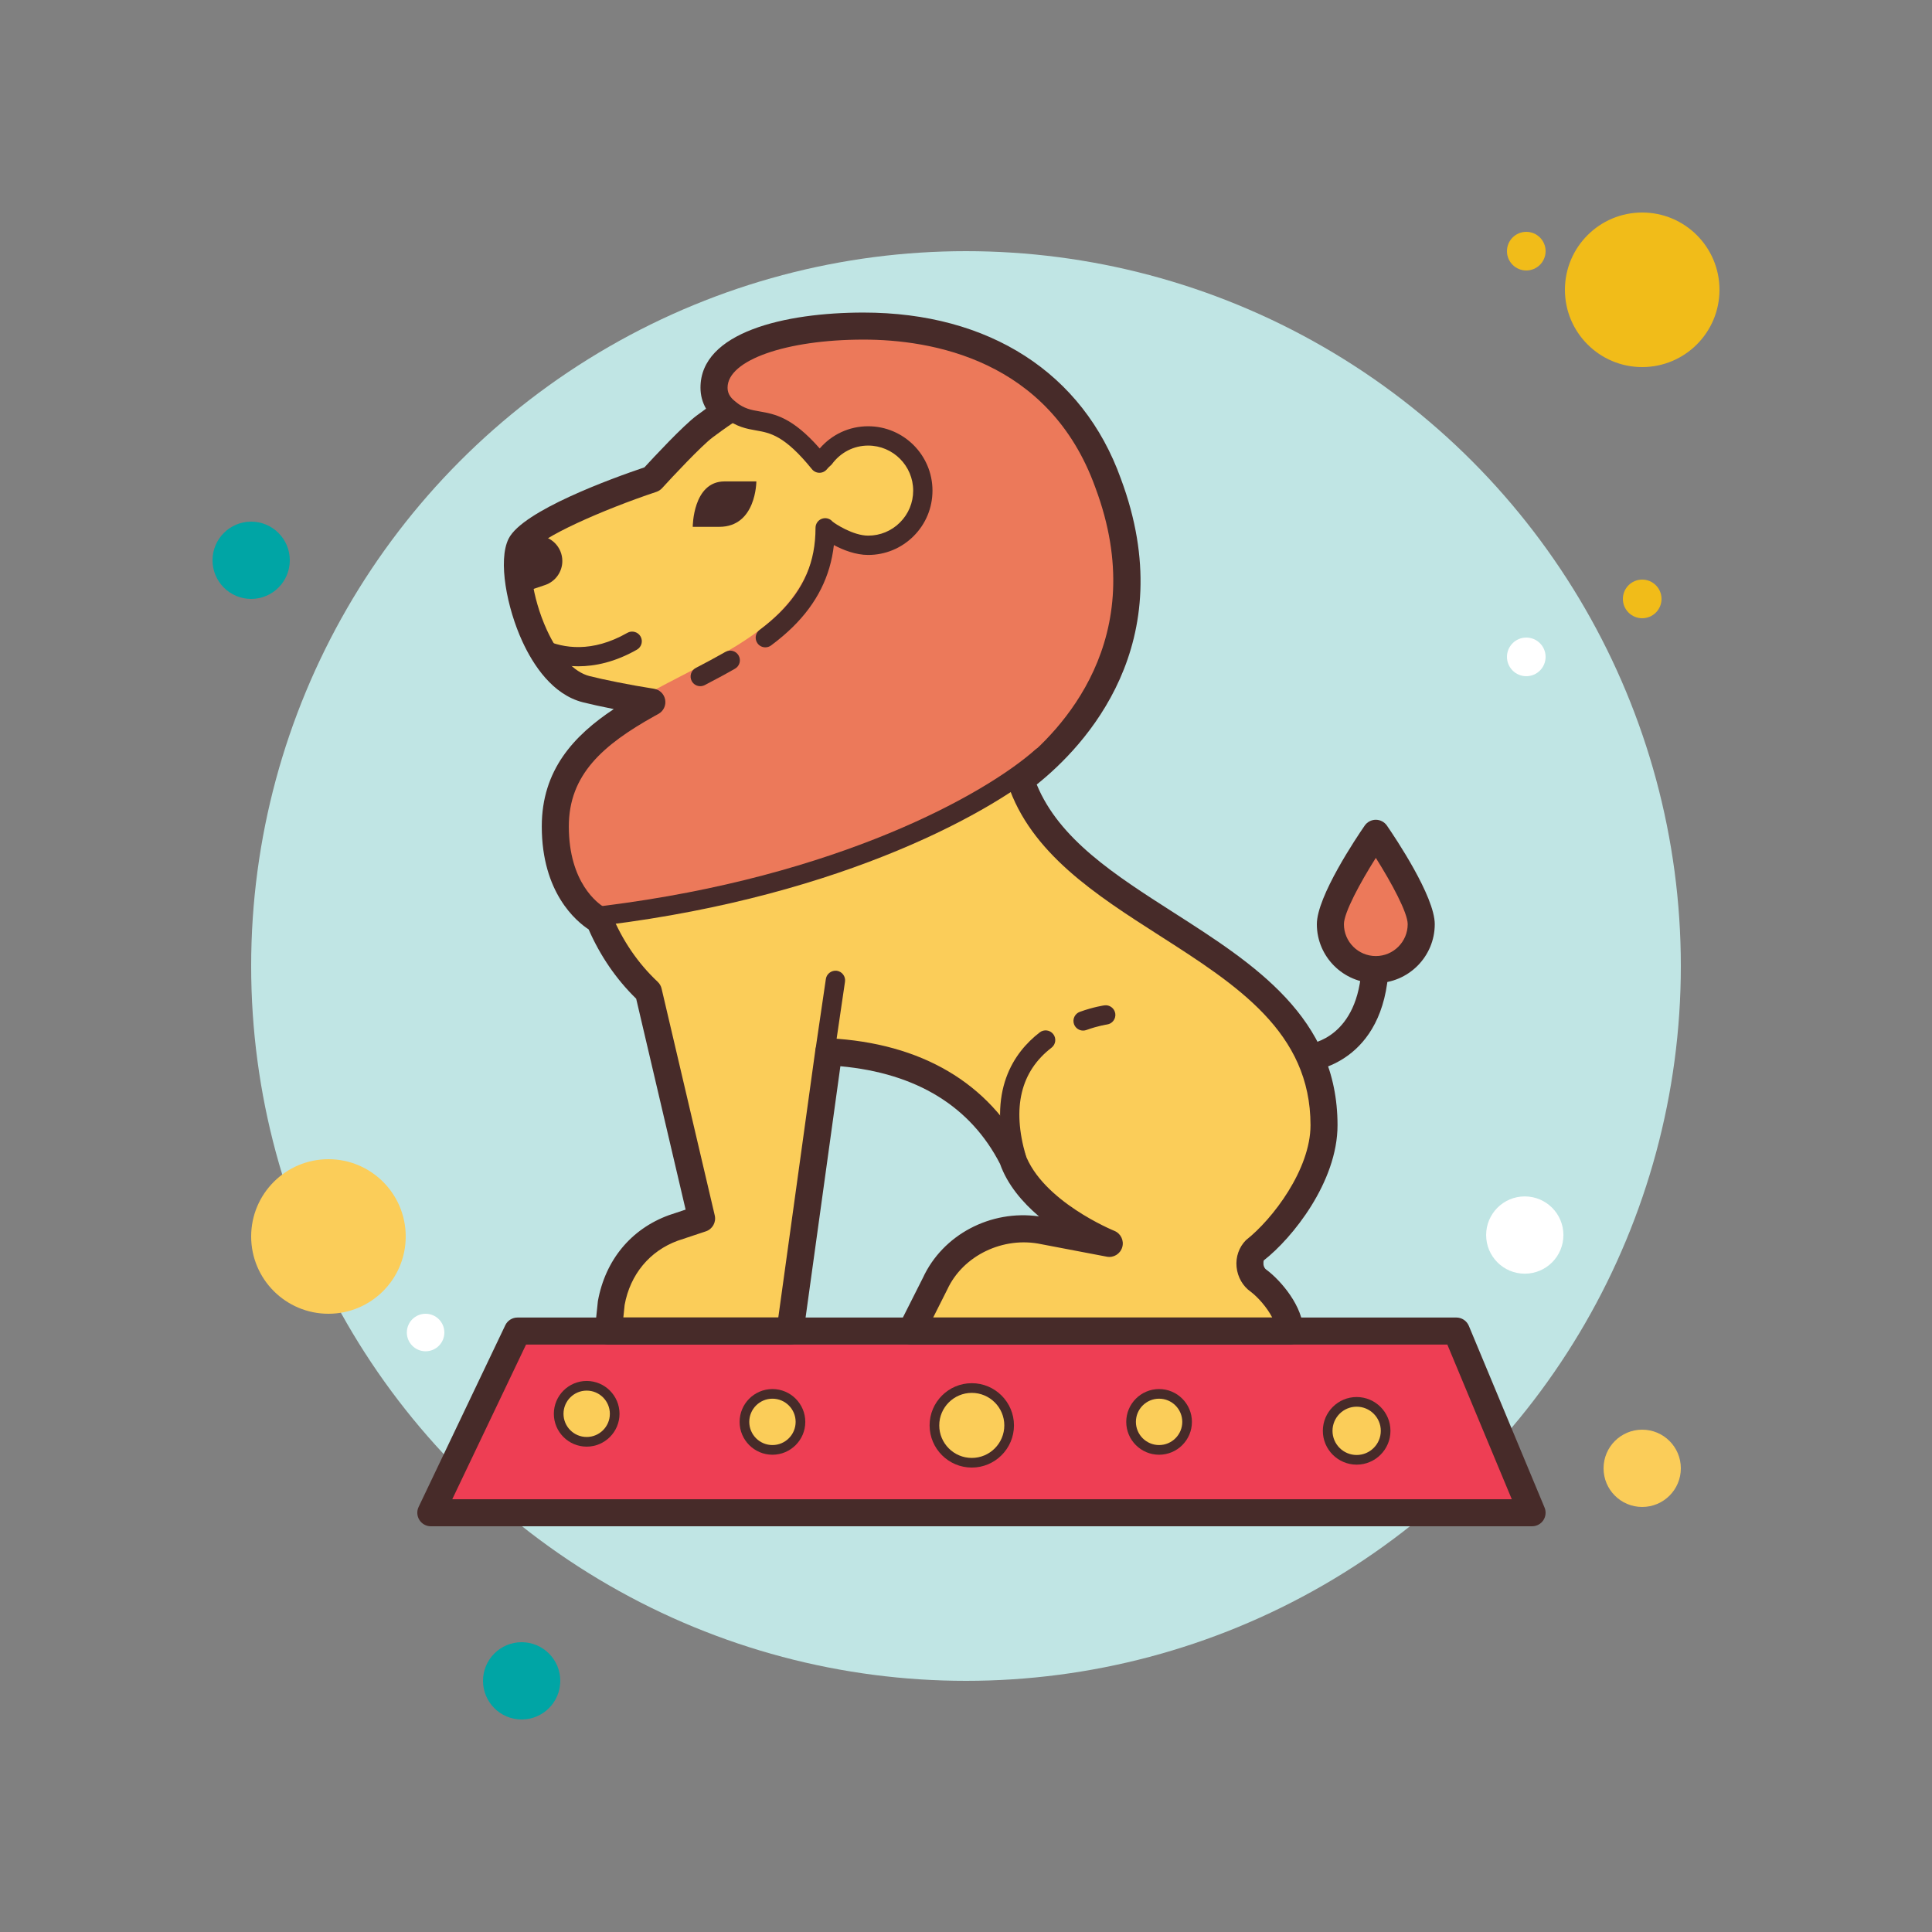 <svg xmlns="http://www.w3.org/2000/svg"  viewBox="0 0 100 100" width="50px" height="50px"><rect x="0" y="0" width="100" height="100" fill="#808080" stroke="none"/><circle cx="79" cy="13" r="1" fill="#f1bc19"/><circle cx="50" cy="50" r="37" fill="#c0e5e4"/><circle cx="85" cy="15" r="4" fill="#f1bc19"/><circle cx="13" cy="29" r="2" fill="#00a5a5"/><circle cx="85" cy="76" r="2" fill="#fbcd59"/><circle cx="17" cy="64" r="4" fill="#fbcd59"/><circle cx="27" cy="87" r="2" fill="#00a5a5"/><circle cx="22.029" cy="68.971" r=".971" fill="#fff"/><circle cx="85" cy="31" r="1" fill="#f1bc19"/><circle cx="78.922" cy="63.926" r="2" fill="#fff"/><circle cx="79" cy="34" r="1" fill="#fff"/><g><polygon fill="#ee3e54" points="26.786,68.894 75.381,68.894 79.3,78.3 22.3,78.3"/><circle cx="50.3" cy="73.778" r="1.933" fill="#fbcd59"/><circle cx="39.982" cy="73.597" r="1.45" fill="#fbcd59"/><circle cx="30.367" cy="73.177" r="1.45" fill="#fbcd59"/><circle cx="59.994" cy="73.597" r="1.45" fill="#fbcd59"/><circle cx="70.22" cy="74.06" r="1.5" fill="#fbcd59"/><path fill="#fbcd59" d="M65.148,66.293c-0.483-0.322-0.644-1.128-0.161-1.611c1.45-1.128,3.544-3.866,3.544-6.443 c0-9.339-13.218-10.351-15.706-17.883c0.098-0.073,0.203-0.141,0.298-0.216c3.935-3.087,6.782-8.314,4.23-15.139 c-2.255-6.282-7.824-8.125-12.656-8.125c-3.705,0-7.739,0.929-7.739,3.185c0,0.423,0.159,0.766,0.428,1.055 c0.057,0.061,0.122,0.117,0.188,0.173c-0.376,0.249-0.827,0.578-1.105,0.786c-0.769,0.577-2.72,2.72-2.72,2.72 s-6.119,2.04-6.799,3.4c-0.68,1.36,0.68,6.799,3.4,7.479c0.785,0.196,2.159,0.477,3.39,0.667c-0.067,0.037-0.135,0.073-0.202,0.11 c-2.618,1.464-4.796,3.177-4.796,6.324c0,3.705,2.255,4.832,2.255,4.832c0.005-0.002,0.012-0.003,0.017-0.005 c0.624,1.513,1.505,2.748,2.547,3.728l2.752,11.742l-1.45,0.483c-1.772,0.644-2.9,2.094-3.222,3.866l-0.154,1.473h9.405 l2.001-14.45c2.752,0.145,7.19,0.999,9.527,5.567c0.966,2.738,4.994,4.349,4.994,4.349l-3.383-0.644 c-2.255-0.483-4.671,0.644-5.638,2.738l-1.231,2.44h19.595C66.759,67.928,65.793,66.777,65.148,66.293z"/><path fill="#ec795a" d="M71.212,43.132c0,0,2.351,3.409,2.351,4.703s-1.058,2.351-2.351,2.351s-2.351-1.058-2.351-2.351 S71.212,43.132,71.212,43.132z"/><path fill="#ec795a" d="M44.021,17.276c4.631,0,10.519,0.992,12.974,7.839c6.638,17.754-19.947,21.171-26.238,22.168 c0,0-2.26-1.082-2.161-4.631c0.232-8.386,12.711-6.927,13.725-14.976c1.028,1.172,5.681,0.758,5.514-1.987 c-0.27-4.443-4.637-3.275-5.71-1.48c-1.674-3.3-5.429-1.894-5.429-4.055S40.47,17.276,44.021,17.276z"/><path fill="#472b29" d="M37.502,24.918c-1.646,0-1.646,2.351-1.646,2.351s0.615,0,1.372,0c1.92,0,1.92-2.351,1.92-2.351 S38.258,24.918,37.502,24.918z"/><path fill="#472b29" d="M71.212,50.886c-1.683,0-3.052-1.369-3.052-3.051c0-1.439,2.062-4.501,2.476-5.101 c0.131-0.189,0.346-0.303,0.576-0.303l0,0c0.23,0,0.445,0.113,0.576,0.303c0.413,0.6,2.475,3.661,2.475,5.101 C74.263,49.517,72.894,50.886,71.212,50.886z M71.212,44.404c-0.811,1.283-1.651,2.835-1.651,3.431c0,0.91,0.74,1.65,1.651,1.65 c0.91,0,1.65-0.74,1.65-1.65C72.862,47.239,72.022,45.688,71.212,44.404z"/><path fill="#472b29" d="M56.062,53.343c-0.205,0-0.397-0.127-0.471-0.331c-0.093-0.26,0.042-0.546,0.302-0.64 c0.715-0.257,1.249-0.332,1.271-0.335c0.266-0.038,0.524,0.151,0.563,0.426c0.038,0.273-0.153,0.526-0.426,0.564 c-0.005,0.001-0.461,0.066-1.071,0.286C56.175,53.333,56.117,53.343,56.062,53.343z"/><path fill="#472b29" d="M52.61,60.44c-0.217,0-0.417-0.143-0.48-0.361c-1.045-3.613,0.341-5.606,1.687-6.643 c0.218-0.168,0.531-0.128,0.701,0.092c0.168,0.219,0.127,0.532-0.092,0.701c-1.599,1.23-2.049,3.105-1.335,5.572 c0.076,0.265-0.076,0.542-0.342,0.619C52.702,60.435,52.655,60.44,52.61,60.44z"/><path fill="#472b29" d="M29.926,34.487c-0.907,0-1.633-0.232-2.105-0.442c-0.253-0.112-0.366-0.408-0.254-0.66 c0.112-0.254,0.412-0.364,0.66-0.254c0.921,0.41,2.403,0.678,4.245-0.375c0.236-0.134,0.544-0.055,0.683,0.187 c0.137,0.24,0.054,0.545-0.187,0.683C31.831,34.273,30.796,34.487,29.926,34.487z"/><path fill="#472b29" d="M66.759,69.595H47.164c-0.243,0-0.469-0.126-0.596-0.333c-0.128-0.207-0.139-0.466-0.029-0.683 l1.231-2.44c1.03-2.232,3.506-3.537,6.007-3.179c-0.853-0.727-1.634-1.637-2.015-2.717c-1.527-2.971-4.316-4.694-8.264-5.055 L41.587,68.99c-0.048,0.347-0.344,0.604-0.693,0.604h-9.405c-0.198,0-0.388-0.084-0.521-0.231s-0.196-0.345-0.176-0.542 l0.154-1.474c0.387-2.137,1.725-3.74,3.679-4.451l0.862-0.287l-2.559-10.917c-1.034-1.01-1.86-2.214-2.461-3.587 c-0.636-0.417-2.425-1.894-2.425-5.33c0-2.915,1.658-4.701,3.727-6.073c-0.639-0.127-1.203-0.252-1.589-0.349 c-1.582-0.396-2.584-1.936-3.146-3.158c-0.792-1.723-1.274-4.182-0.709-5.312c0.725-1.449,5.356-3.127,7.031-3.693 c0.47-0.511,1.982-2.14,2.693-2.673c0.135-0.102,0.309-0.229,0.496-0.363c-0.191-0.331-0.288-0.696-0.288-1.091 c0-2.864,4.359-3.885,8.439-3.885c6.503,0,11.356,3.13,13.315,8.588c3.194,8.546-1.884,13.869-4.35,15.84 c1.164,2.837,4.05,4.684,7.096,6.633c4.166,2.666,8.473,5.423,8.473,11.001c0,2.934-2.34,5.848-3.814,6.996 c-0.019,0.025-0.026,0.132-0.02,0.206c0.011,0.111,0.068,0.222,0.14,0.27c0.011,0.007,0.021,0.015,0.031,0.022 c0.73,0.548,1.891,1.891,1.891,3.161C67.459,69.281,67.146,69.595,66.759,69.595z M48.301,68.194H65.85 c-0.266-0.514-0.734-1.048-1.109-1.332c-0.409-0.282-0.685-0.76-0.736-1.283c-0.052-0.522,0.127-1.029,0.488-1.392 c1.386-1.085,3.339-3.668,3.339-5.948c0-4.812-3.802-7.245-7.826-9.821c-3.275-2.097-6.662-4.264-7.845-7.842 c-0.094-0.285,0.005-0.6,0.245-0.779l0.285-0.207c2.179-1.709,6.93-6.527,4.008-14.343c-2.396-6.674-8.547-7.669-12.001-7.669 c-4.013,0-7.039,1.068-7.039,2.484c0,0.222,0.074,0.399,0.239,0.576c0.04,0.042,0.086,0.08,0.132,0.12 c0.167,0.143,0.258,0.355,0.244,0.574c-0.013,0.22-0.129,0.42-0.312,0.542c-0.365,0.241-0.803,0.56-1.073,0.762 c-0.585,0.439-2.09,2.048-2.62,2.631c-0.08,0.088-0.183,0.154-0.296,0.192c-2.823,0.941-6.066,2.391-6.396,3.049 c-0.24,0.479-0.071,2.361,0.729,4.102c0.613,1.335,1.399,2.182,2.214,2.386c0.708,0.177,2.051,0.456,3.326,0.653 c0.296,0.045,0.529,0.273,0.582,0.567c0.054,0.294-0.086,0.589-0.347,0.735l-0.201,0.11c-2.664,1.488-4.438,3.029-4.438,5.713 c0,2.931,1.522,3.998,1.825,4.181c0.173,0.067,0.318,0.199,0.393,0.379c0.561,1.354,1.361,2.527,2.381,3.484 c0.101,0.095,0.171,0.217,0.202,0.351l2.752,11.741c0.082,0.353-0.117,0.71-0.46,0.824l-1.45,0.483 c-1.456,0.53-2.467,1.745-2.755,3.327l-0.066,0.648h8.02l1.918-13.847c0.05-0.36,0.349-0.617,0.73-0.604 c4.753,0.252,8.25,2.309,10.113,5.947c0.885,2.489,4.594,4.004,4.631,4.02c0.334,0.134,0.512,0.501,0.411,0.847 c-0.102,0.346-0.448,0.561-0.803,0.49l-3.383-0.645c-1.977-0.422-4.06,0.587-4.871,2.345L48.301,68.194z"/><path fill="#472b29" d="M50.3,75.961c-1.204,0-2.184-0.979-2.184-2.184c0-1.203,0.979-2.183,2.184-2.183 c1.203,0,2.183,0.979,2.183,2.183C52.483,74.981,51.503,75.961,50.3,75.961z M50.3,72.095c-0.929,0-1.684,0.755-1.684,1.683 c0,0.929,0.755,1.684,1.684,1.684c0.928,0,1.683-0.755,1.683-1.684C51.983,72.85,51.228,72.095,50.3,72.095z"/><path fill="#472b29" d="M39.982,75.297c-0.938,0-1.7-0.763-1.7-1.7s0.763-1.7,1.7-1.7s1.7,0.763,1.7,1.7 S40.919,75.297,39.982,75.297z M39.982,72.396c-0.662,0-1.2,0.538-1.2,1.2s0.538,1.2,1.2,1.2s1.2-0.538,1.2-1.2 S40.644,72.396,39.982,72.396z"/><path fill="#472b29" d="M30.366,74.878c-0.937,0-1.699-0.763-1.699-1.7s0.763-1.7,1.699-1.7c0.938,0,1.7,0.763,1.7,1.7 S31.304,74.878,30.366,74.878z M30.366,71.978c-0.661,0-1.199,0.538-1.199,1.2s0.538,1.2,1.199,1.2c0.662,0,1.2-0.538,1.2-1.2 S31.028,71.978,30.366,71.978z"/><path fill="#472b29" d="M59.994,75.297c-0.938,0-1.7-0.763-1.7-1.7s0.763-1.7,1.7-1.7s1.7,0.763,1.7,1.7 S60.932,75.297,59.994,75.297z M59.994,72.396c-0.662,0-1.2,0.538-1.2,1.2s0.538,1.2,1.2,1.2s1.2-0.538,1.2-1.2 S60.656,72.396,59.994,72.396z"/><path fill="#472b29" d="M70.22,75.81c-0.965,0-1.75-0.785-1.75-1.75s0.785-1.75,1.75-1.75s1.75,0.785,1.75,1.75 S71.185,75.81,70.22,75.81z M70.22,72.81c-0.689,0-1.25,0.561-1.25,1.25s0.561,1.25,1.25,1.25s1.25-0.561,1.25-1.25 S70.909,72.81,70.22,72.81z"/><path fill="#472b29" d="M26.952,28.195c-0.235,0.469-0.221,1.428,0.002,2.506l1.254-0.418 c0.536-0.179,0.898-0.681,0.898-1.246c0-0.725-0.588-1.313-1.313-1.313h-0.425C27.176,27.887,27.027,28.046,26.952,28.195z"/><path fill="#472b29" d="M67.85,55.434l-0.119-1.395l0.06,0.697l-0.066-0.697c0.106-0.011,2.603-0.316,2.757-4.096L71.879,50 C71.673,55.047,67.888,55.431,67.85,55.434z"/><path fill="#472b29" d="M42.707,54.889c-0.024,0-0.049-0.002-0.073-0.005c-0.273-0.041-0.463-0.295-0.423-0.567l0.536-3.648 c0.041-0.273,0.299-0.455,0.567-0.423c0.273,0.041,0.463,0.295,0.423,0.567l-0.536,3.648C43.164,54.71,42.95,54.889,42.707,54.889z"/><path fill="#472b29" d="M31.316,47.88c-0.248,0-0.464-0.186-0.495-0.438c-0.034-0.273,0.16-0.523,0.435-0.558 c12.136-1.508,19.747-5.79,22.331-8.082c0.207-0.182,0.522-0.165,0.706,0.042s0.164,0.522-0.042,0.706 c-2.671,2.369-10.492,6.788-22.872,8.326C31.358,47.879,31.336,47.88,31.316,47.88z"/><path fill="#472b29" d="M36.245,35.517c-0.18,0-0.354-0.098-0.443-0.269c-0.128-0.245-0.032-0.547,0.212-0.675 c0.519-0.271,1.033-0.544,1.533-0.83c0.24-0.138,0.545-0.056,0.683,0.185s0.055,0.546-0.185,0.683 c-0.512,0.294-1.038,0.573-1.568,0.85C36.403,35.498,36.323,35.517,36.245,35.517z"/><path fill="#472b29" d="M79.3,79h-57c-0.24,0-0.464-0.123-0.592-0.327c-0.129-0.203-0.144-0.458-0.04-0.675l4.486-9.405 c0.116-0.243,0.362-0.398,0.632-0.398h48.595c0.282,0,0.537,0.17,0.646,0.431l3.919,9.405c0.09,0.217,0.065,0.463-0.064,0.658 C79.752,78.883,79.534,79,79.3,79z M23.409,77.6H78.25l-3.336-8.005H27.228L23.409,77.6z"/><path fill="#472b29" d="M39.613,33.506c-0.152,0-0.303-0.069-0.4-0.201c-0.165-0.221-0.12-0.534,0.102-0.699 c0.392-0.293,0.729-0.58,1.028-0.876c1.274-1.258,1.868-2.658,1.868-4.409c0-0.208,0.129-0.395,0.324-0.468 c0.197-0.073,0.416-0.019,0.552,0.139c0.127,0.114,1.071,0.732,1.848,0.732c0.001,0,0.001,0,0.002,0 c0.621,0,1.206-0.242,1.646-0.682c0.44-0.44,0.683-1.025,0.683-1.648c0-1.285-1.045-2.331-2.33-2.331 c-0.739,0-1.419,0.347-1.867,0.951c-0.025,0.034-0.055,0.065-0.089,0.092c-0.06,0.049-0.117,0.107-0.177,0.18 c-0.095,0.117-0.237,0.185-0.388,0.185c0,0,0,0-0.001,0c-0.15,0-0.293-0.068-0.388-0.186c-1.415-1.747-2.162-1.878-2.886-2.005 c-0.482-0.084-1.029-0.181-1.665-0.68c-0.218-0.171-0.255-0.485-0.085-0.702c0.172-0.218,0.488-0.252,0.702-0.085 c0.438,0.345,0.784,0.405,1.221,0.481c0.795,0.14,1.688,0.296,3.116,1.918c0.635-0.733,1.534-1.149,2.506-1.149 c1.836,0,3.33,1.494,3.33,3.331c0,0.89-0.347,1.727-0.976,2.355s-1.464,0.975-2.353,0.975c-0.001,0-0.002,0-0.002,0 c-0.638,0-1.283-0.249-1.772-0.511c-0.184,1.619-0.881,3.009-2.116,4.229c-0.333,0.328-0.704,0.645-1.134,0.965 C39.822,33.474,39.718,33.506,39.613,33.506z"/></g></svg>